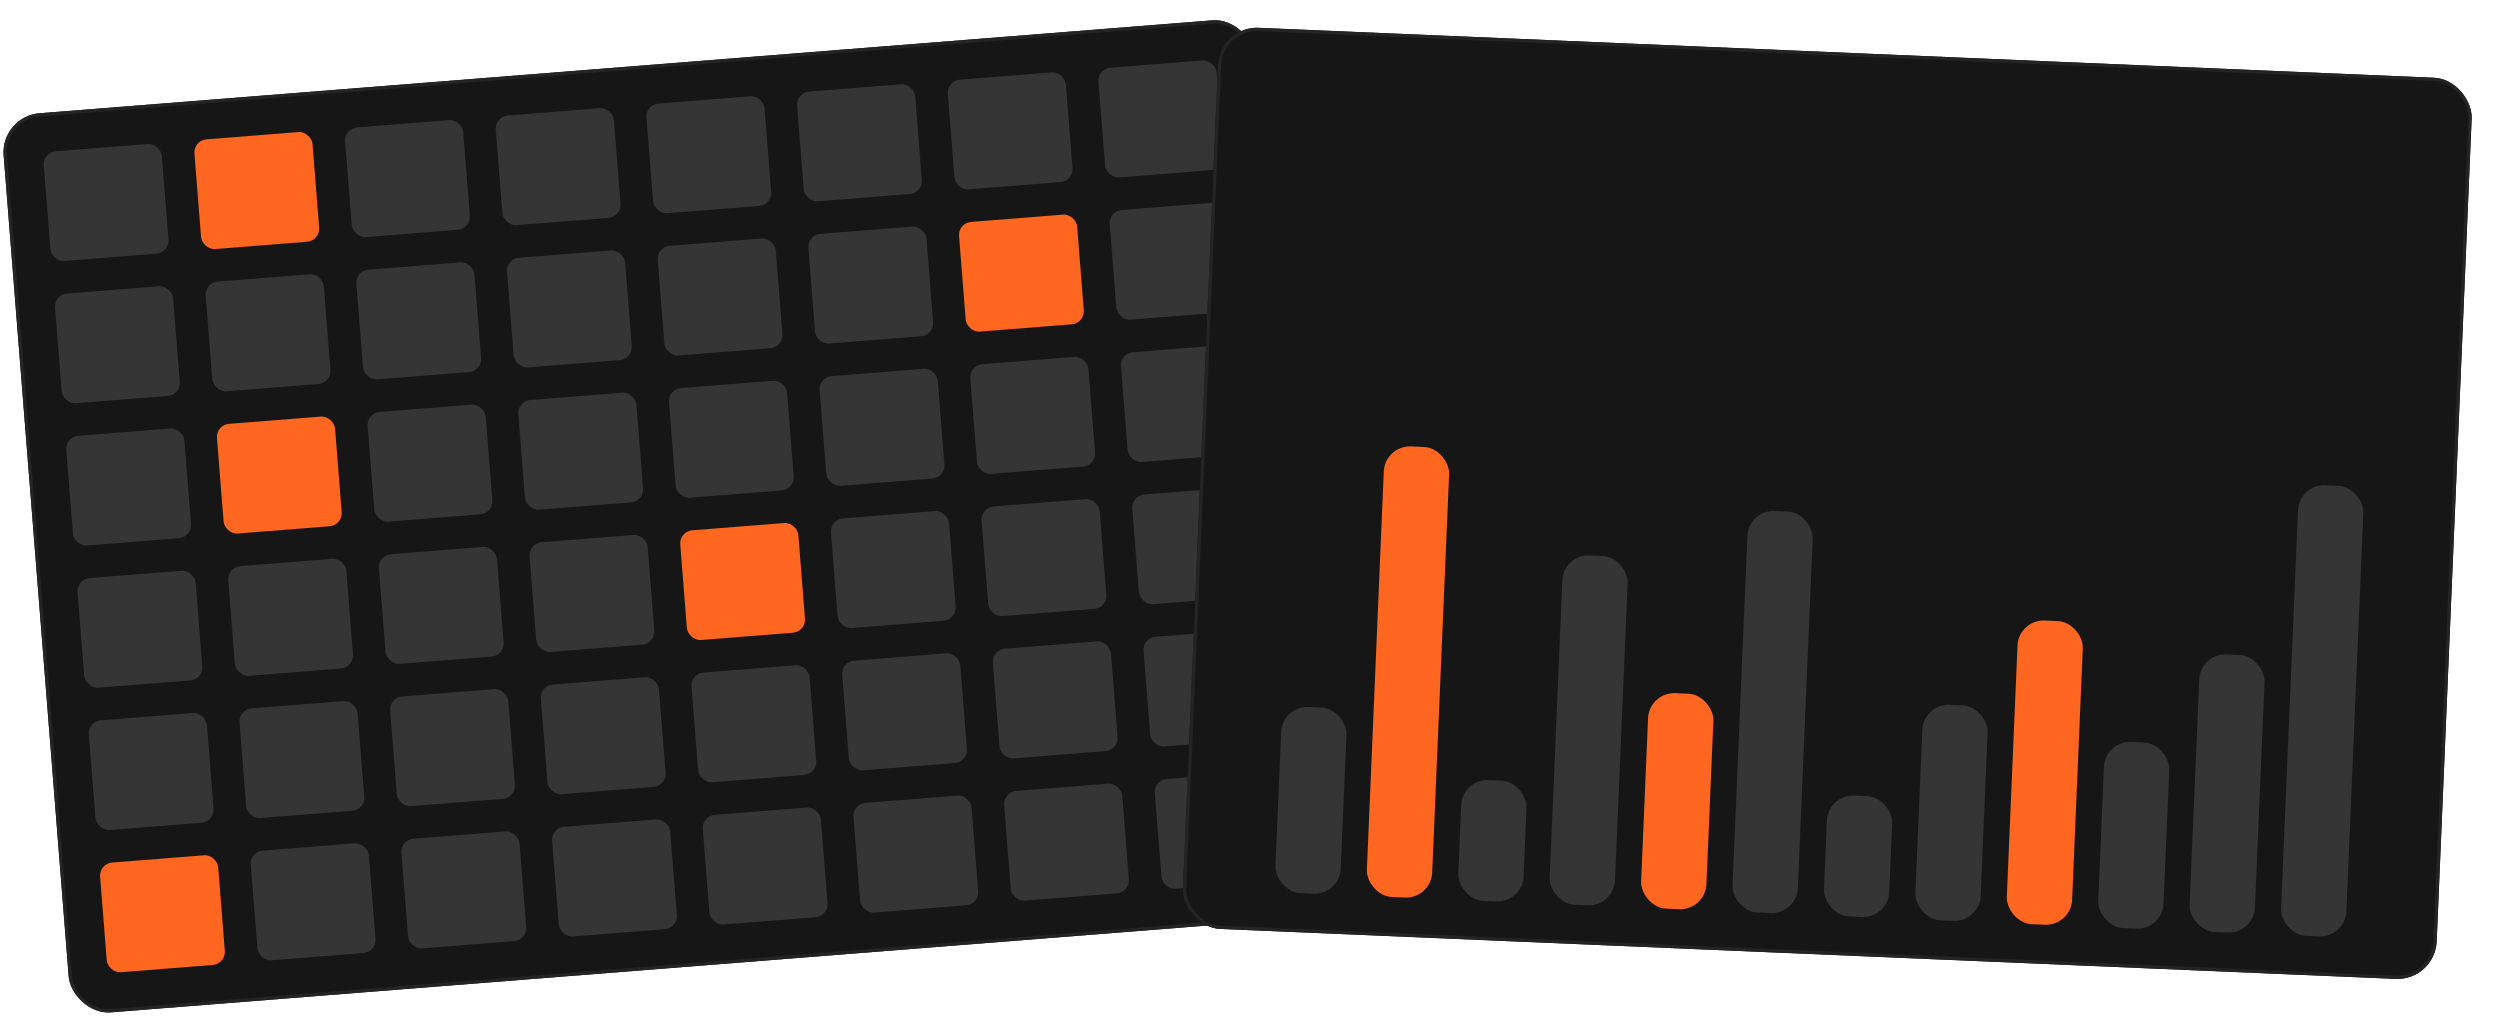 <?xml version="1.0" encoding="UTF-8"?> <svg xmlns="http://www.w3.org/2000/svg" width="765" height="311" viewBox="0 0 765 311" fill="none"><g clip-path="url(#clip0_2140_863)"><rect x="0.165" y="35.593" width="384" height="276" rx="12" transform="rotate(-4.529 0.165 35.593)" fill="#161616"></rect><rect x="13.075" y="46.608" width="36.25" height="33.667" rx="4" transform="rotate(-4.529 13.075 46.608)" fill="#353535"></rect><rect x="59.18" y="42.956" width="36.25" height="33.667" rx="4" transform="rotate(-4.529 59.18 42.956)" fill="#FF661F"></rect><rect x="105.286" y="39.303" width="36.25" height="33.667" rx="4" transform="rotate(-4.529 105.286 39.303)" fill="#353535"></rect><rect x="151.392" y="35.651" width="36.25" height="33.667" rx="4" transform="rotate(-4.529 151.392 35.651)" fill="#353535"></rect><rect x="197.497" y="31.998" width="36.25" height="33.667" rx="4" transform="rotate(-4.529 197.497 31.998)" fill="#353535"></rect><rect x="243.603" y="28.346" width="36.25" height="33.667" rx="4" transform="rotate(-4.529 243.603 28.346)" fill="#353535"></rect><rect x="289.708" y="24.694" width="36.25" height="33.667" rx="4" transform="rotate(-4.529 289.708 24.694)" fill="#353535"></rect><rect x="335.814" y="21.041" width="36.25" height="33.667" rx="4" transform="rotate(-4.529 335.814 21.041)" fill="#353535"></rect><rect x="16.523" y="90.138" width="36.25" height="33.667" rx="4" transform="rotate(-4.529 16.523 90.138)" fill="#353535"></rect><rect x="62.629" y="86.486" width="36.25" height="33.667" rx="4" transform="rotate(-4.529 62.629 86.486)" fill="#353535"></rect><rect x="108.734" y="82.834" width="36.25" height="33.667" rx="4" transform="rotate(-4.529 108.734 82.834)" fill="#353535"></rect><rect x="154.84" y="79.181" width="36.25" height="33.667" rx="4" transform="rotate(-4.529 154.84 79.181)" fill="#353535"></rect><rect x="200.946" y="75.529" width="36.25" height="33.667" rx="4" transform="rotate(-4.529 200.946 75.529)" fill="#353535"></rect><rect x="247.051" y="71.876" width="36.25" height="33.667" rx="4" transform="rotate(-4.529 247.051 71.876)" fill="#353535"></rect><rect x="293.157" y="68.224" width="36.25" height="33.667" rx="4" transform="rotate(-4.529 293.157 68.224)" fill="#FF661F"></rect><rect x="339.262" y="64.572" width="36.25" height="33.667" rx="4" transform="rotate(-4.529 339.262 64.572)" fill="#353535"></rect><rect x="19.972" y="133.668" width="36.25" height="33.667" rx="4" transform="rotate(-4.529 19.972 133.668)" fill="#353535"></rect><rect x="66.077" y="130.016" width="36.25" height="33.667" rx="4" transform="rotate(-4.529 66.077 130.016)" fill="#FF661F"></rect><rect x="112.183" y="126.364" width="36.25" height="33.667" rx="4" transform="rotate(-4.529 112.183 126.364)" fill="#353535"></rect><rect x="158.288" y="122.711" width="36.25" height="33.667" rx="4" transform="rotate(-4.529 158.288 122.711)" fill="#353535"></rect><rect x="204.394" y="119.059" width="36.25" height="33.667" rx="4" transform="rotate(-4.529 204.394 119.059)" fill="#353535"></rect><rect x="250.5" y="115.407" width="36.25" height="33.667" rx="4" transform="rotate(-4.529 250.5 115.407)" fill="#353535"></rect><rect x="296.605" y="111.754" width="36.25" height="33.667" rx="4" transform="rotate(-4.529 296.605 111.754)" fill="#353535"></rect><rect x="342.71" y="108.102" width="36.25" height="33.667" rx="4" transform="rotate(-4.529 342.71 108.102)" fill="#353535"></rect><rect x="23.42" y="177.199" width="36.25" height="33.667" rx="4" transform="rotate(-4.529 23.42 177.199)" fill="#353535"></rect><rect x="69.525" y="173.546" width="36.25" height="33.667" rx="4" transform="rotate(-4.529 69.525 173.546)" fill="#353535"></rect><rect x="115.631" y="169.894" width="36.25" height="33.667" rx="4" transform="rotate(-4.529 115.631 169.894)" fill="#353535"></rect><rect x="161.737" y="166.242" width="36.25" height="33.667" rx="4" transform="rotate(-4.529 161.737 166.242)" fill="#353535"></rect><rect x="207.842" y="162.589" width="36.25" height="33.667" rx="4" transform="rotate(-4.529 207.842 162.589)" fill="#FF661F"></rect><rect x="253.948" y="158.937" width="36.25" height="33.667" rx="4" transform="rotate(-4.529 253.948 158.937)" fill="#353535"></rect><rect x="300.053" y="155.285" width="36.25" height="33.667" rx="4" transform="rotate(-4.529 300.053 155.285)" fill="#353535"></rect><rect x="346.159" y="151.632" width="36.25" height="33.667" rx="4" transform="rotate(-4.529 346.159 151.632)" fill="#353535"></rect><rect x="26.868" y="220.729" width="36.25" height="33.667" rx="4" transform="rotate(-4.529 26.868 220.729)" fill="#353535"></rect><rect x="72.974" y="217.077" width="36.25" height="33.667" rx="4" transform="rotate(-4.529 72.974 217.077)" fill="#353535"></rect><rect x="119.079" y="213.424" width="36.25" height="33.667" rx="4" transform="rotate(-4.529 119.079 213.424)" fill="#353535"></rect><rect x="165.185" y="209.772" width="36.25" height="33.667" rx="4" transform="rotate(-4.529 165.185 209.772)" fill="#353535"></rect><rect x="211.291" y="206.12" width="36.25" height="33.667" rx="4" transform="rotate(-4.529 211.291 206.12)" fill="#353535"></rect><rect x="257.396" y="202.467" width="36.25" height="33.667" rx="4" transform="rotate(-4.529 257.396 202.467)" fill="#353535"></rect><rect x="303.502" y="198.815" width="36.25" height="33.667" rx="4" transform="rotate(-4.529 303.502 198.815)" fill="#353535"></rect><rect x="349.607" y="195.163" width="36.25" height="33.667" rx="4" transform="rotate(-4.529 349.607 195.163)" fill="#353535"></rect><rect x="30.317" y="264.259" width="36.25" height="33.667" rx="4" transform="rotate(-4.529 30.317 264.259)" fill="#FF661F"></rect><rect x="76.422" y="260.607" width="36.25" height="33.667" rx="4" transform="rotate(-4.529 76.422 260.607)" fill="#353535"></rect><rect x="122.528" y="256.955" width="36.25" height="33.667" rx="4" transform="rotate(-4.529 122.528 256.955)" fill="#353535"></rect><rect x="168.633" y="253.302" width="36.25" height="33.667" rx="4" transform="rotate(-4.529 168.633 253.302)" fill="#353535"></rect><rect x="214.739" y="249.65" width="36.25" height="33.667" rx="4" transform="rotate(-4.529 214.739 249.65)" fill="#353535"></rect><rect x="260.844" y="245.998" width="36.25" height="33.667" rx="4" transform="rotate(-4.529 260.844 245.998)" fill="#353535"></rect><rect x="306.95" y="242.345" width="36.25" height="33.667" rx="4" transform="rotate(-4.529 306.95 242.345)" fill="#353535"></rect><rect x="353.055" y="238.693" width="36.25" height="33.667" rx="4" transform="rotate(-4.529 353.055 238.693)" fill="#353535"></rect></g><rect x="0.703" y="36.052" width="383" height="275" rx="11.5" transform="rotate(-4.529 0.703 36.052)" stroke="#242424"></rect><g filter="url(#filter0_d_2140_863)"><rect x="380.181" y="5" width="384" height="276" rx="12" transform="rotate(2.433 380.181 5)" fill="#161616"></rect><rect x="380.66" y="5.521" width="383" height="275" rx="11.5" transform="rotate(2.433 380.66 5.521)" stroke="#242424"></rect><rect x="399.367" y="213.002" width="20" height="57" rx="8" transform="rotate(2.433 399.367 213.002)" fill="#353535"></rect><rect x="430.781" y="133.264" width="20" height="138" rx="8" transform="rotate(2.433 430.781 133.264)" fill="#FF661F"></rect><rect x="454.468" y="235.362" width="20" height="37" rx="8" transform="rotate(2.433 454.468 235.362)" fill="#353535"></rect><rect x="485.415" y="166.614" width="20" height="107" rx="8" transform="rotate(2.433 485.415 166.614)" fill="#353535"></rect><rect x="511.648" y="208.766" width="20" height="66" rx="8" transform="rotate(2.433 511.648 208.766)" fill="#FF661F"></rect><rect x="542.043" y="153.006" width="20" height="123" rx="8" transform="rotate(2.433 542.043 153.006)" fill="#353535"></rect><rect x="566.367" y="240.117" width="20" height="37" rx="8" transform="rotate(2.433 566.367 240.117)" fill="#353535"></rect><rect x="595.573" y="212.332" width="20" height="66" rx="8" transform="rotate(2.433 595.573 212.332)" fill="#353535"></rect><rect x="624.694" y="186.545" width="20" height="93" rx="8" transform="rotate(2.433 624.694 186.545)" fill="#FF661F"></rect><rect x="651.14" y="223.702" width="20" height="57" rx="8" transform="rotate(2.433 651.14 223.702)" fill="#353535"></rect><rect x="680.304" y="196.916" width="20" height="85" rx="8" transform="rotate(2.433 680.304 196.916)" fill="#353535"></rect><rect x="710.529" y="145.152" width="20" height="138" rx="8" transform="rotate(2.433 710.529 145.152)" fill="#353535"></rect></g><defs><filter id="filter0_d_2140_863" x="353.463" y="0" width="411.372" height="308.055" filterUnits="userSpaceOnUse" color-interpolation-filters="sRGB"><feFlood flood-opacity="0" result="BackgroundImageFix"></feFlood><feColorMatrix in="SourceAlpha" type="matrix" values="0 0 0 0 0 0 0 0 0 0 0 0 0 0 0 0 0 0 127 0" result="hardAlpha"></feColorMatrix><feOffset dx="-7" dy="3"></feOffset><feGaussianBlur stdDeviation="4"></feGaussianBlur><feComposite in2="hardAlpha" operator="out"></feComposite><feColorMatrix type="matrix" values="0 0 0 0 0 0 0 0 0 0 0 0 0 0 0 0 0 0 0.15 0"></feColorMatrix><feBlend mode="normal" in2="BackgroundImageFix" result="effect1_dropShadow_2140_863"></feBlend><feBlend mode="normal" in="SourceGraphic" in2="effect1_dropShadow_2140_863" result="shape"></feBlend></filter><clipPath id="clip0_2140_863"><rect x="0.165" y="35.593" width="384" height="276" rx="12" transform="rotate(-4.529 0.165 35.593)" fill="white"></rect></clipPath></defs></svg> 